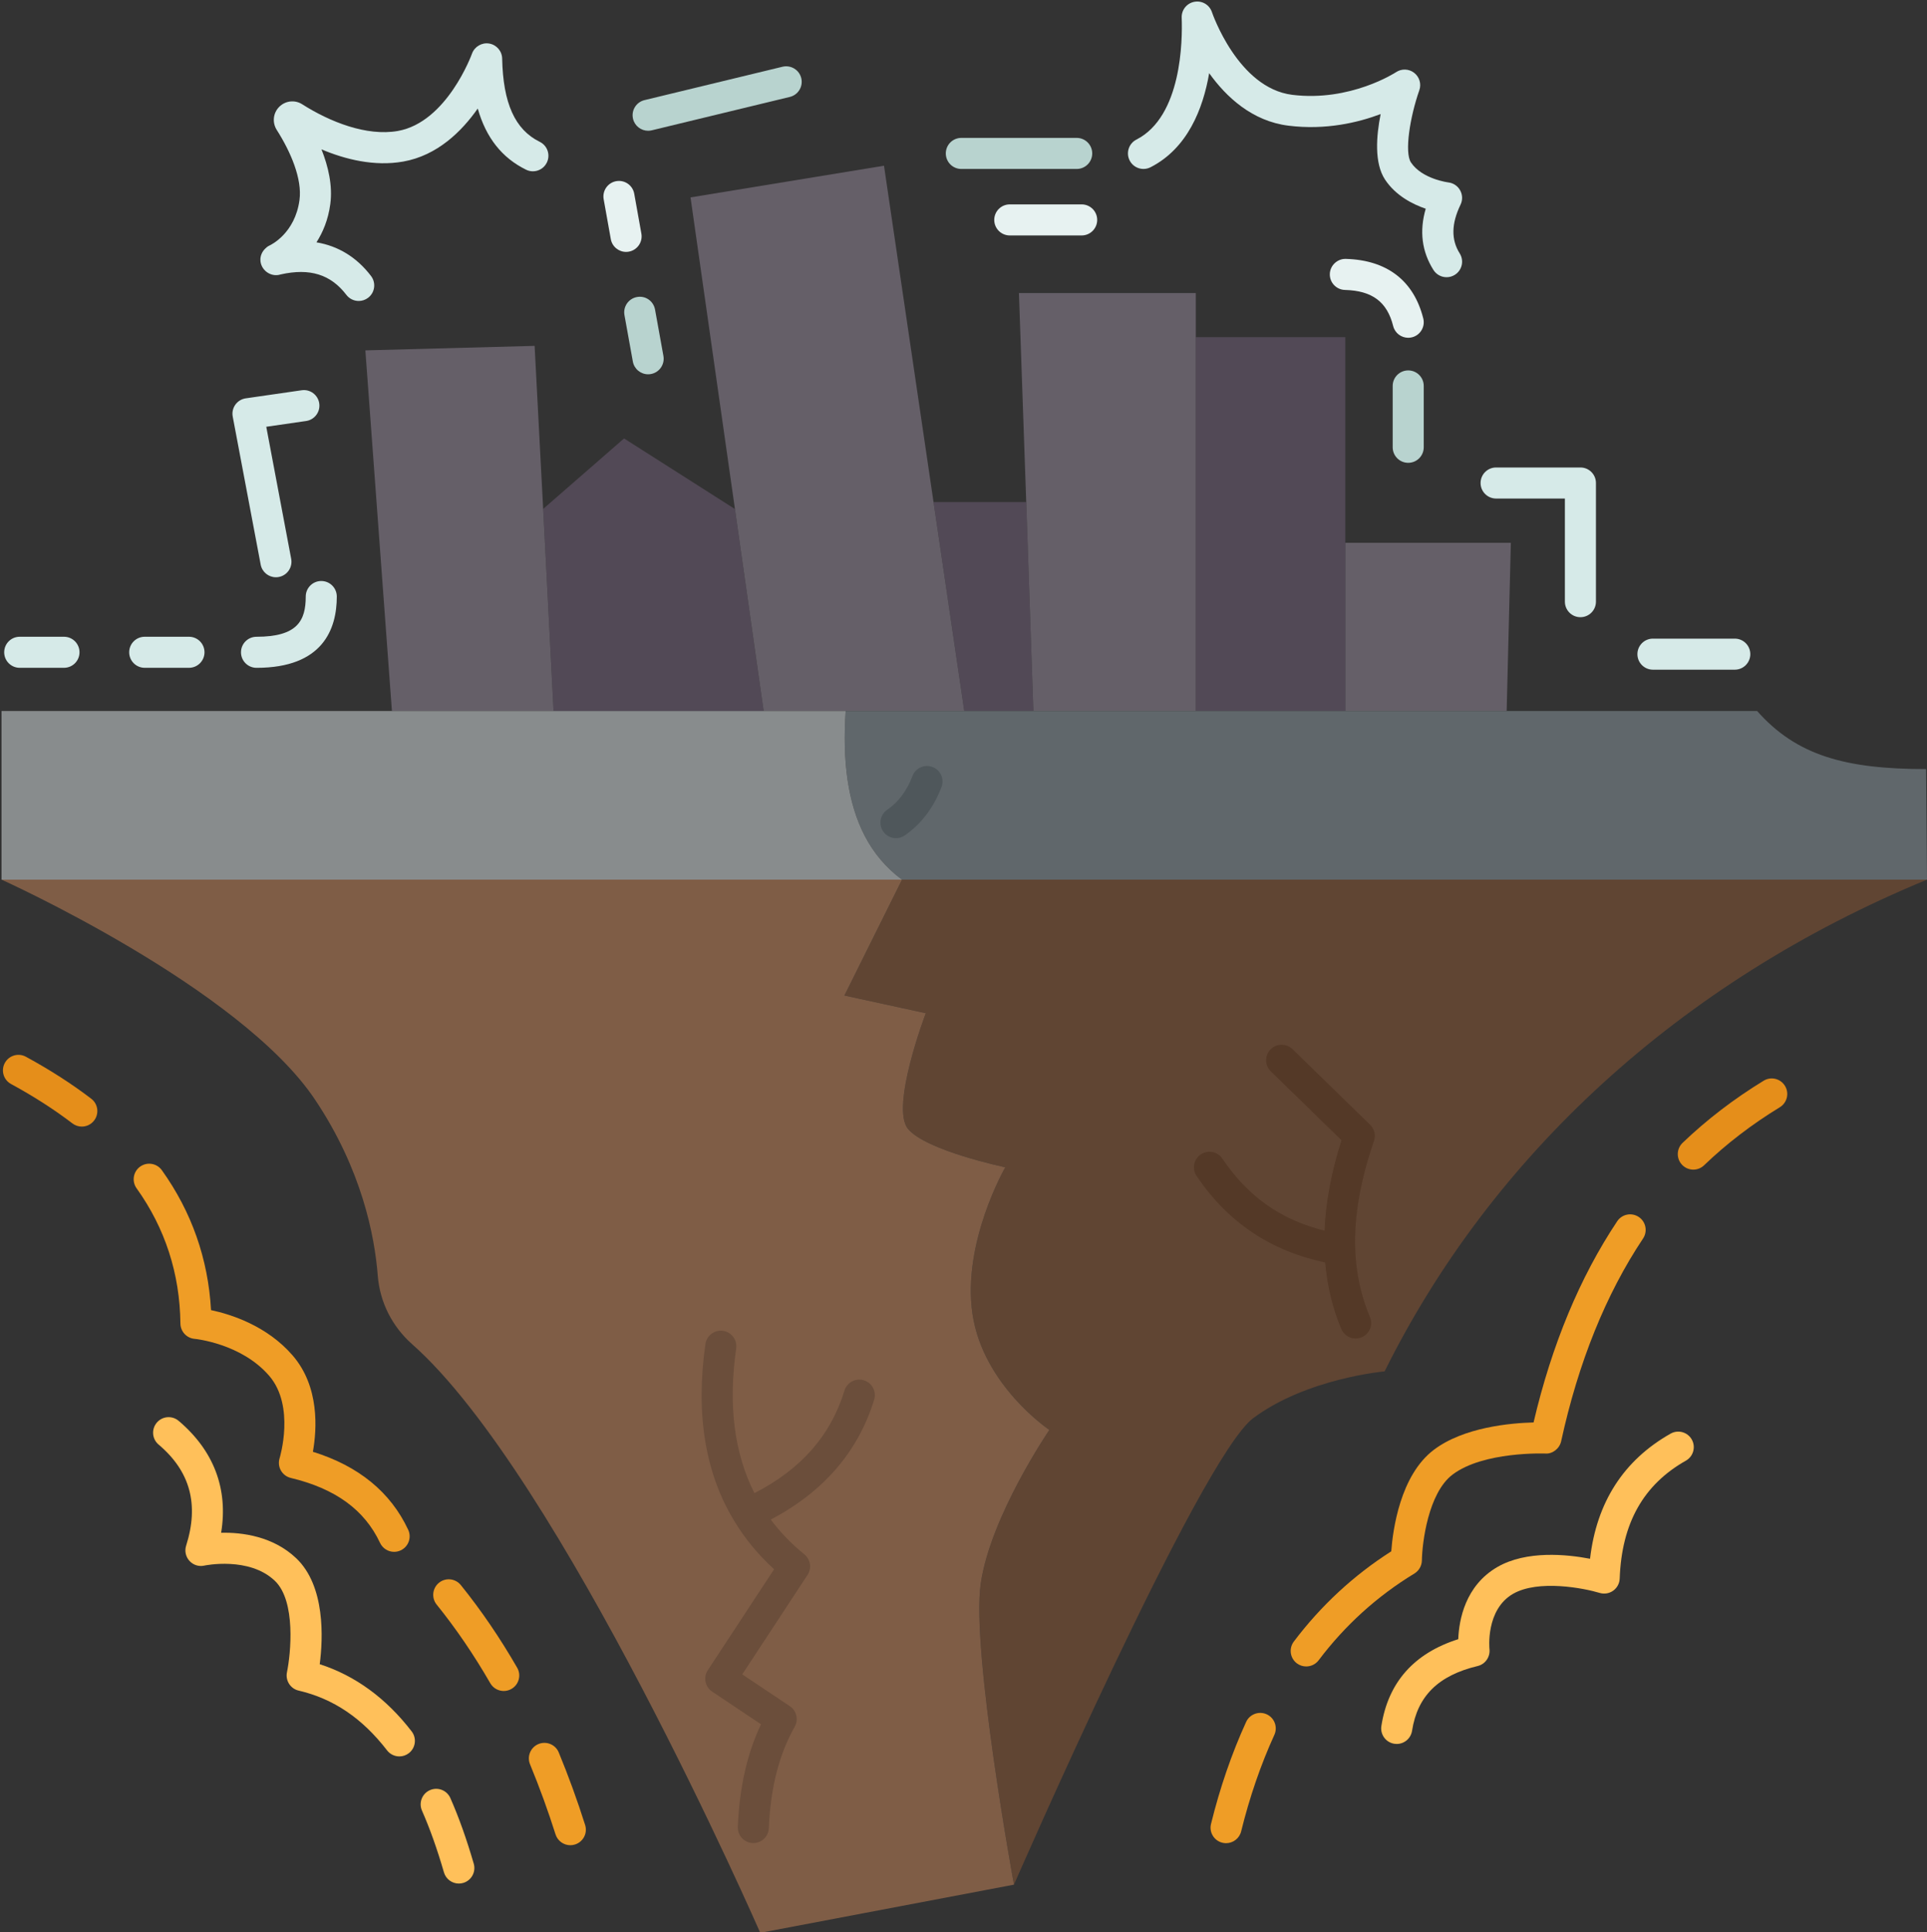<?xml version="1.0" encoding="UTF-8"?><svg xmlns="http://www.w3.org/2000/svg" xmlns:xlink="http://www.w3.org/1999/xlink" height="124.4" preserveAspectRatio="xMidYMid meet" version="1.0" viewBox="-0.1 -0.1 124.1 124.4" width="124.1" zoomAndPan="magnify"><rect x="-0.1" y="-0.1" width="124.1" height="124.4" fill="#333333" stroke="none"/><g><g><g><g><path d="M86.54 34.85L86.54 45.68 76.91 45.68 76.91 21.61 86.54 21.61z" fill="#524956"/></g><g><path d="M65.99 32.23L66.45 45.68 62 45.68 60.02 32.23z" fill="#524956"/></g><g><path d="M47.23 32.67L49.08 45.68 35.55 45.68 34.88 32.67 40.09 28.13 47.22 32.67z" fill="#524956"/></g><g><path d="M97.2 34.85L96.93 45.68 86.54 45.68 86.54 34.85z" fill="#655f68"/></g><g><path d="M65.99 32.23L65.52 18.77 76.91 18.77 76.91 21.61 76.91 45.68 66.45 45.68z" fill="#655f68"/></g><g><path d="M60.02 32.23L62 45.68 54.36 45.68 49.08 45.68 47.23 32.67 44.37 12.61 56.83 10.57z" fill="#655f68"/></g><g><path d="M34.88 32.67L35.55 45.68 25.14 45.68 23.43 22.46 34.33 22.17z" fill="#655f68"/></g><g><path d="M55.6,53.74c-1.13-2.16-1.45-4.92-1.24-8.06H62h4.45h10.46h9.63h10.39h16.13 c2.53,2.86,5.67,3.74,10.88,3.74l0.06,7.12H57.99C56.96,55.78,56.17,54.83,55.6,53.74z" fill="#60676b"/></g><g><path d="M55.6,53.74c0.57,1.09,1.36,2.04,2.39,2.8H0V45.68h25.14h10.41h13.53h5.28 C54.15,48.82,54.47,51.58,55.6,53.74z" fill="#888c8d"/></g><g><path d="M89.07,88.2c0,0-5.01,0.44-8.46,3.01c-3.44,2.58-15.41,30.04-15.41,30.04s-2.76-15.05-2.14-19.38 c0.62-4.34,4.42-9.9,4.42-9.9s-4.26-2.85-4.95-7.45c-0.69-4.6,2.11-9.46,2.11-9.46s-5.12-1.07-6.27-2.48 c-1.14-1.42,1.15-7.44,1.15-7.44L54.28,64l3.71-7.46H124C107.98,63.14,95.91,74.42,89.07,88.2z" fill="#604533"/></g><g><path d="M48.86,124.35c0,0-12.9-29.51-22.43-37.91c-1.27-1.13-2.06-2.68-2.2-4.38 c-0.2-2.59-1.03-6.85-4.03-11.34C15.35,63.45,0,56.54,0,56.54h57.99L54.28,64l5.24,1.14c0,0-2.29,6.02-1.15,7.44 c1.15,1.41,6.27,2.48,6.27,2.48s-2.8,4.86-2.11,9.46c0.69,4.6,4.95,7.45,4.95,7.45s-3.8,5.56-4.42,9.9 c-0.62,4.33,2.14,19.38,2.14,19.38L48.86,124.35z" fill="#7f5d46"/></g></g><g><g><path d="M55.533,88.774c-0.527-0.163-1.087,0.136-1.249,0.663c-0.891,2.904-2.801,5.066-5.797,6.602 c-1.297-2.547-1.699-5.672-1.177-9.318c0.078-0.547-0.302-1.053-0.849-1.132c-0.542-0.075-1.052,0.303-1.132,0.849 c-0.646,4.507-0.011,8.357,1.884,11.438c0.668,1.106,1.52,2.135,2.539,3.066l-4.269,6.498c-0.302,0.459-0.177,1.075,0.28,1.38 l3.146,2.103c-0.896,1.886-1.386,4.058-1.493,6.607c-0.023,0.552,0.405,1.018,0.957,1.041c0.015,0.001,0.028,0.001,0.043,0.001 c0.532,0,0.976-0.42,0.998-0.958c0.11-2.607,0.655-4.744,1.666-6.533c0.257-0.456,0.119-1.033-0.315-1.323l-3.064-2.049 l4.205-6.401c0.281-0.429,0.193-1.001-0.204-1.324c-0.841-0.684-1.563-1.435-2.164-2.24c3.382-1.778,5.628-4.365,6.659-7.721 C56.358,89.496,56.062,88.936,55.533,88.774z" fill="#6b4e3b"/></g><g><path d="M85.243,81.192c0.132,1.502,0.471,2.943,1.04,4.283c0.162,0.381,0.532,0.609,0.921,0.609 c0.131,0,0.264-0.025,0.391-0.079c0.509-0.217,0.746-0.804,0.53-1.312c-0.573-1.349-0.891-2.815-0.946-4.358 c-0.072-2.104,0.333-4.448,1.207-6.969c0.127-0.366,0.03-0.772-0.248-1.044l-5-4.87c-0.395-0.382-1.027-0.378-1.414,0.02 c-0.385,0.396-0.377,1.028,0.02,1.414l4.55,4.432c-0.66,2.051-1.016,3.998-1.092,5.825c-2.821-0.706-4.934-2.199-6.582-4.643 c-0.31-0.458-0.93-0.577-1.389-0.27c-0.458,0.309-0.578,0.931-0.27,1.389C78.978,78.607,81.7,80.427,85.243,81.192z" fill="#543927"/></g><g><path d="M59.959,49.287c-0.513-0.198-1.094,0.058-1.293,0.574c-0.372,0.967-0.906,1.681-1.634,2.184 c-0.454,0.314-0.568,0.937-0.254,1.391c0.193,0.281,0.506,0.432,0.823,0.432c0.196,0,0.395-0.058,0.567-0.177 c1.055-0.729,1.85-1.775,2.364-3.11C60.731,50.063,60.475,49.485,59.959,49.287z" fill="#4f575b"/></g><g><path d="M1.17,42.899h2.85c0.553,0,1-0.448,1-1s-0.447-1-1-1H1.17c-0.553,0-1,0.448-1,1 S0.617,42.899,1.17,42.899z" fill="#d6eae8"/></g><g><path d="M12.07,42.899c0.553,0,1-0.448,1-1s-0.447-1-1-1H9.22c-0.553,0-1,0.448-1,1s0.447,1,1,1H12.07z" fill="#d6eae8"/></g><g><path d="M19.59,38.31c0,1.555-0.539,2.59-3.17,2.59c-0.553,0-1,0.448-1,1s0.447,1,1,1 c4.273,0,5.17-2.496,5.17-4.59c0-0.552-0.447-1-1-1S19.59,37.757,19.59,38.31z" fill="#d6eae8"/></g><g><path d="M17.669,37.069c0.062,0,0.124-0.005,0.187-0.018c0.543-0.102,0.899-0.625,0.797-1.168 l-1.605-8.504l2.565-0.371c0.547-0.079,0.926-0.586,0.847-1.133c-0.078-0.546-0.585-0.927-1.132-0.847l-3.6,0.52 c-0.271,0.039-0.513,0.187-0.671,0.408c-0.159,0.222-0.22,0.499-0.169,0.767l1.8,9.53C16.778,36.735,17.197,37.069,17.669,37.069 z" fill="#d6eae8"/></g><g><path d="M17.875,6.786c-0.392,0.399-0.451,1.012-0.15,1.484c0.898,1.408,1.644,3.151,1.463,4.506 c-0.288,2.153-1.849,2.893-1.915,2.924c-0.003,0.002-0.005,0.005-0.008,0.006c-0.007,0.003-0.014,0.004-0.021,0.008 c-0.111,0.053-0.205,0.131-0.289,0.219c-0.001,0.002-0.003,0.003-0.004,0.005c-0.17,0.179-0.281,0.416-0.281,0.682 c0,0.656,0.665,1.161,1.311,0.949c1.875-0.419,3.218,0,4.225,1.317c0.197,0.258,0.494,0.393,0.796,0.393 c0.211,0,0.425-0.067,0.605-0.205c0.439-0.335,0.523-0.963,0.188-1.402c-0.921-1.207-2.112-1.934-3.514-2.168 c0.406-0.64,0.753-1.437,0.89-2.462c0.159-1.195-0.131-2.421-0.567-3.524c1.529,0.644,3.395,1.113,5.26,0.786 c2.198-0.388,3.774-1.947,4.803-3.415c0.533,1.879,1.563,3.178,3.112,3.938c0.142,0.07,0.292,0.103,0.439,0.103 c0.37,0,0.725-0.206,0.898-0.56c0.243-0.496,0.039-1.095-0.457-1.338c-1.593-0.782-2.361-2.486-2.42-5.363 c-0.01-0.482-0.363-0.888-0.84-0.966c-0.469-0.076-0.94,0.197-1.103,0.652c-0.016,0.044-1.61,4.42-4.78,4.979 c-2.002,0.352-4.364-0.58-6.16-1.723C18.884,6.31,18.268,6.386,17.875,6.786L17.875,6.786z" fill="#d6eae8"/></g><g><path d="M41.639,8.319c0.078,0,0.157-0.009,0.236-0.028l8.891-2.15c0.536-0.13,0.866-0.67,0.736-1.207 c-0.129-0.537-0.669-0.864-1.207-0.737l-8.891,2.15c-0.536,0.13-0.866,0.67-0.736,1.207C40.778,8.012,41.188,8.319,41.639,8.319z" fill="#b8d3cf"/></g><g><path d="M40.922,19.025c-0.544,0.098-0.904,0.618-0.807,1.162l0.54,2.99 C40.743,23.661,41.164,24,41.639,24c0.059,0,0.118-0.005,0.179-0.016c0.544-0.098,0.904-0.618,0.807-1.162l-0.54-2.99 C41.985,19.289,41.475,18.921,40.922,19.025z" fill="#b8d3cf"/></g><g><path d="M40.396,16.104c0.544-0.097,0.906-0.617,0.809-1.161l-0.46-2.57 c-0.098-0.543-0.613-0.904-1.16-0.808c-0.544,0.097-0.906,0.617-0.809,1.161l0.46,2.57c0.087,0.484,0.508,0.824,0.983,0.824 C40.277,16.12,40.336,16.115,40.396,16.104z" fill="#e7f2f1"/></g><g><path d="M70.24,9.779c0-0.552-0.447-1-1-1H61.81c-0.553,0-1,0.448-1,1s0.447,1,1,1h7.431 C69.793,10.779,70.24,10.332,70.24,9.779z" fill="#b8d3cf"/></g><g><path d="M69.56,13.06h-4.63c-0.553,0-1,0.448-1,1s0.447,1,1,1h4.63c0.553,0,1-0.448,1-1 S70.112,13.06,69.56,13.06z" fill="#e7f2f1"/></g><g><path d="M82.877,7.992c2.4,0.299,4.492-0.201,5.938-0.748c-0.285,1.419-0.417,3.159,0.282,4.219 c0.689,1.037,1.776,1.588,2.621,1.876c-0.418,1.434-0.253,2.756,0.496,3.943c0.19,0.302,0.515,0.467,0.847,0.467 c0.183,0,0.367-0.05,0.532-0.154c0.468-0.294,0.607-0.912,0.313-1.379c-0.558-0.884-0.539-1.912,0.055-3.142 c0.141-0.291,0.13-0.632-0.025-0.915c-0.154-0.283-0.438-0.475-0.76-0.513c-0.017-0.002-1.699-0.217-2.41-1.288 c-0.427-0.646-0.065-2.925,0.539-4.648c0.143-0.406,0.009-0.856-0.331-1.12c-0.34-0.265-0.813-0.28-1.169-0.042 c-0.029,0.019-2.938,1.919-6.681,1.458c-3.503-0.435-5.157-5.274-5.174-5.323c-0.157-0.472-0.635-0.758-1.128-0.668 c-0.489,0.089-0.839,0.523-0.82,1.02c0.055,1.465,0.006,6.362-2.915,7.852c-0.492,0.25-0.688,0.853-0.437,1.345 c0.25,0.491,0.85,0.688,1.345,0.437c2.381-1.214,3.381-3.755,3.777-6.057C78.873,6.149,80.54,7.702,82.877,7.992z" fill="#d6eae8"/></g><g><path d="M90.589,21.649c0.081,0,0.163-0.01,0.245-0.03c0.535-0.134,0.86-0.678,0.726-1.213 c-0.612-2.437-2.339-3.764-4.992-3.836c-0.537-0.015-1.012,0.42-1.027,0.972c-0.015,0.552,0.421,1.012,0.973,1.027 c1.757,0.048,2.716,0.765,3.107,2.324C89.734,21.347,90.142,21.649,90.589,21.649z" fill="#e7f2f1"/></g><g><path d="M90.59,29.7c0.553,0,1-0.448,1-1v-3.95c0-0.552-0.447-1-1-1s-1,0.448-1,1v3.95 C89.59,29.252,90.037,29.7,90.59,29.7z" fill="#b8d3cf"/></g><g><path d="M96.25,32h4.43v6.64c0,0.552,0.447,1,1,1s1-0.448,1-1V31c0-0.552-0.447-1-1-1h-5.43 c-0.553,0-1,0.448-1,1S95.697,32,96.25,32z" fill="#d6eae8"/></g><g><path d="M106.35,43.02h5.271c0.553,0,1-0.448,1-1s-0.447-1-1-1h-5.271c-0.553,0-1,0.448-1,1 S105.797,43.02,106.35,43.02z" fill="#d6eae8"/></g><g><path d="M35.885,112.738c-0.21-0.511-0.794-0.751-1.307-0.543c-0.51,0.211-0.753,0.796-0.543,1.307 c0.609,1.476,1.161,2.993,1.642,4.51c0.135,0.426,0.528,0.698,0.953,0.698c0.1,0,0.201-0.015,0.302-0.047 c0.526-0.166,0.818-0.729,0.651-1.255C37.086,115.837,36.515,114.266,35.885,112.738z" fill="#ef9d26"/></g><g><path d="M29.578,101.961c-0.348-0.43-0.977-0.498-1.406-0.15c-0.43,0.347-0.497,0.977-0.15,1.406 c1.243,1.54,2.404,3.243,3.452,5.062c0.185,0.321,0.521,0.501,0.867,0.501c0.169,0,0.341-0.043,0.498-0.134 c0.479-0.275,0.644-0.887,0.367-1.365C32.107,105.373,30.887,103.583,29.578,101.961z" fill="#ef9d26"/></g><g><path d="M12.432,86.106c0.029,0.003,2.998,0.288,4.802,2.377c1.691,1.959,0.684,5.272,0.674,5.304 c-0.084,0.265-0.055,0.553,0.082,0.795c0.137,0.241,0.368,0.416,0.639,0.48c2.869,0.686,4.749,2.054,5.747,4.183 c0.17,0.362,0.53,0.575,0.906,0.575c0.142,0,0.286-0.03,0.424-0.095c0.5-0.234,0.715-0.83,0.48-1.33 c-1.135-2.422-3.196-4.106-6.135-5.017c0.26-1.46,0.432-4.193-1.304-6.202c-1.66-1.923-3.996-2.653-5.256-2.92 c-0.186-3.3-1.249-6.327-3.168-9.009c-0.322-0.448-0.945-0.553-1.396-0.231c-0.449,0.321-0.553,0.946-0.231,1.396 c1.838,2.568,2.788,5.499,2.823,8.709C11.525,85.634,11.919,86.061,12.432,86.106z" fill="#ef9d26"/></g><g><path d="M1.567,67.941c-0.487-0.264-1.092-0.083-1.356,0.401c-0.264,0.485-0.084,1.093,0.401,1.356 c1.454,0.789,2.783,1.643,3.95,2.535c0.182,0.139,0.395,0.206,0.606,0.206c0.301,0,0.599-0.135,0.795-0.393 c0.336-0.438,0.252-1.066-0.187-1.401C4.528,69.69,3.111,68.78,1.567,67.941z" fill="#e58e1a"/></g><g><path d="M28.905,115.677c-0.222-0.505-0.81-0.736-1.317-0.513c-0.506,0.222-0.735,0.813-0.513,1.317 c0.513,1.166,0.976,2.467,1.415,3.977c0.127,0.438,0.526,0.721,0.96,0.721c0.092,0,0.187-0.013,0.279-0.04 c0.53-0.154,0.835-0.709,0.681-1.239C29.946,118.305,29.454,116.923,28.905,115.677z" fill="#ffc05a"/></g><g><path d="M20.491,107.055c0.214-1.662,0.368-5.03-1.512-6.82c-1.494-1.421-3.491-1.675-4.838-1.642 c0.463-2.819-0.468-5.289-2.736-7.207c-0.422-0.357-1.053-0.305-1.409,0.118c-0.356,0.422-0.304,1.053,0.118,1.409 c2.037,1.722,2.616,3.853,1.772,6.514c-0.107,0.34-0.025,0.712,0.215,0.976c0.239,0.263,0.603,0.382,0.952,0.304 c0.028-0.008,2.887-0.603,4.547,0.978c1.369,1.304,1.027,4.695,0.78,5.893c-0.109,0.531,0.225,1.055,0.754,1.177 c2.233,0.519,4.096,1.777,5.693,3.848c0.197,0.255,0.493,0.389,0.793,0.389c0.213,0,0.428-0.068,0.61-0.208 c0.437-0.338,0.518-0.966,0.181-1.403C24.762,109.241,22.773,107.79,20.491,107.055z" fill="#ffc05a"/></g><g><path d="M81.475,110.28c-0.503-0.226-1.096-0.008-1.325,0.495c-0.927,2.03-1.687,4.239-2.26,6.565 c-0.133,0.536,0.195,1.078,0.731,1.21c0.08,0.021,0.161,0.029,0.24,0.029c0.449,0,0.857-0.305,0.97-0.761 c0.544-2.205,1.263-4.296,2.139-6.214C82.198,111.103,81.978,110.509,81.475,110.28z" fill="#ef9d26"/></g><g><path d="M91.47,100.375c0.018-1.135,0.407-4.341,1.974-5.528c1.992-1.508,5.933-1.357,5.974-1.357 c0.454,0.039,0.915-0.311,1.02-0.786c1.109-5.083,2.884-9.477,5.275-13.058c0.307-0.46,0.183-1.081-0.276-1.388 c-0.461-0.307-1.08-0.183-1.388,0.276c-2.404,3.604-4.215,7.958-5.387,12.955c-1.465,0.037-4.493,0.301-6.425,1.764 c-2.168,1.642-2.638,5.16-2.739,6.534c-2.421,1.544-4.53,3.497-6.276,5.811c-0.332,0.441-0.244,1.068,0.196,1.401 c0.181,0.136,0.393,0.201,0.602,0.201c0.304,0,0.603-0.138,0.8-0.397c1.699-2.254,3.775-4.134,6.17-5.588 C91.282,101.037,91.464,100.718,91.47,100.375z" fill="#ef9d26"/></g><g><path d="M114.854,69.819c-0.288-0.473-0.904-0.622-1.374-0.333c-1.916,1.169-3.673,2.516-5.222,4.002 c-0.398,0.383-0.411,1.016-0.029,1.414c0.196,0.205,0.459,0.308,0.722,0.308c0.249,0,0.499-0.093,0.692-0.278 c1.444-1.388,3.086-2.645,4.878-3.738C114.992,70.906,115.142,70.291,114.854,69.819z" fill="#e58e1a"/></g><g><path d="M107.488,92.209c-3.024,1.71-4.766,4.417-5.188,8.057c-1.5-0.287-4.093-0.547-5.961,0.527 c-2.087,1.205-2.479,3.422-2.526,4.651c-2.851,0.904-4.515,2.782-4.952,5.592c-0.085,0.545,0.289,1.057,0.835,1.142 c0.052,0.008,0.104,0.012,0.154,0.012c0.484,0,0.91-0.353,0.987-0.847c0.348-2.239,1.69-3.564,4.225-4.171 c0.491-0.117,0.816-0.586,0.761-1.088c-0.003-0.025-0.26-2.533,1.516-3.559c1.634-0.94,4.581-0.363,5.58-0.06 c0.297,0.089,0.62,0.037,0.872-0.144s0.407-0.468,0.418-0.777c0.128-3.562,1.522-6.046,4.264-7.596 c0.48-0.271,0.65-0.882,0.378-1.362C108.579,92.106,107.968,91.938,107.488,92.209z" fill="#ffc05a"/></g></g></g></g></svg>